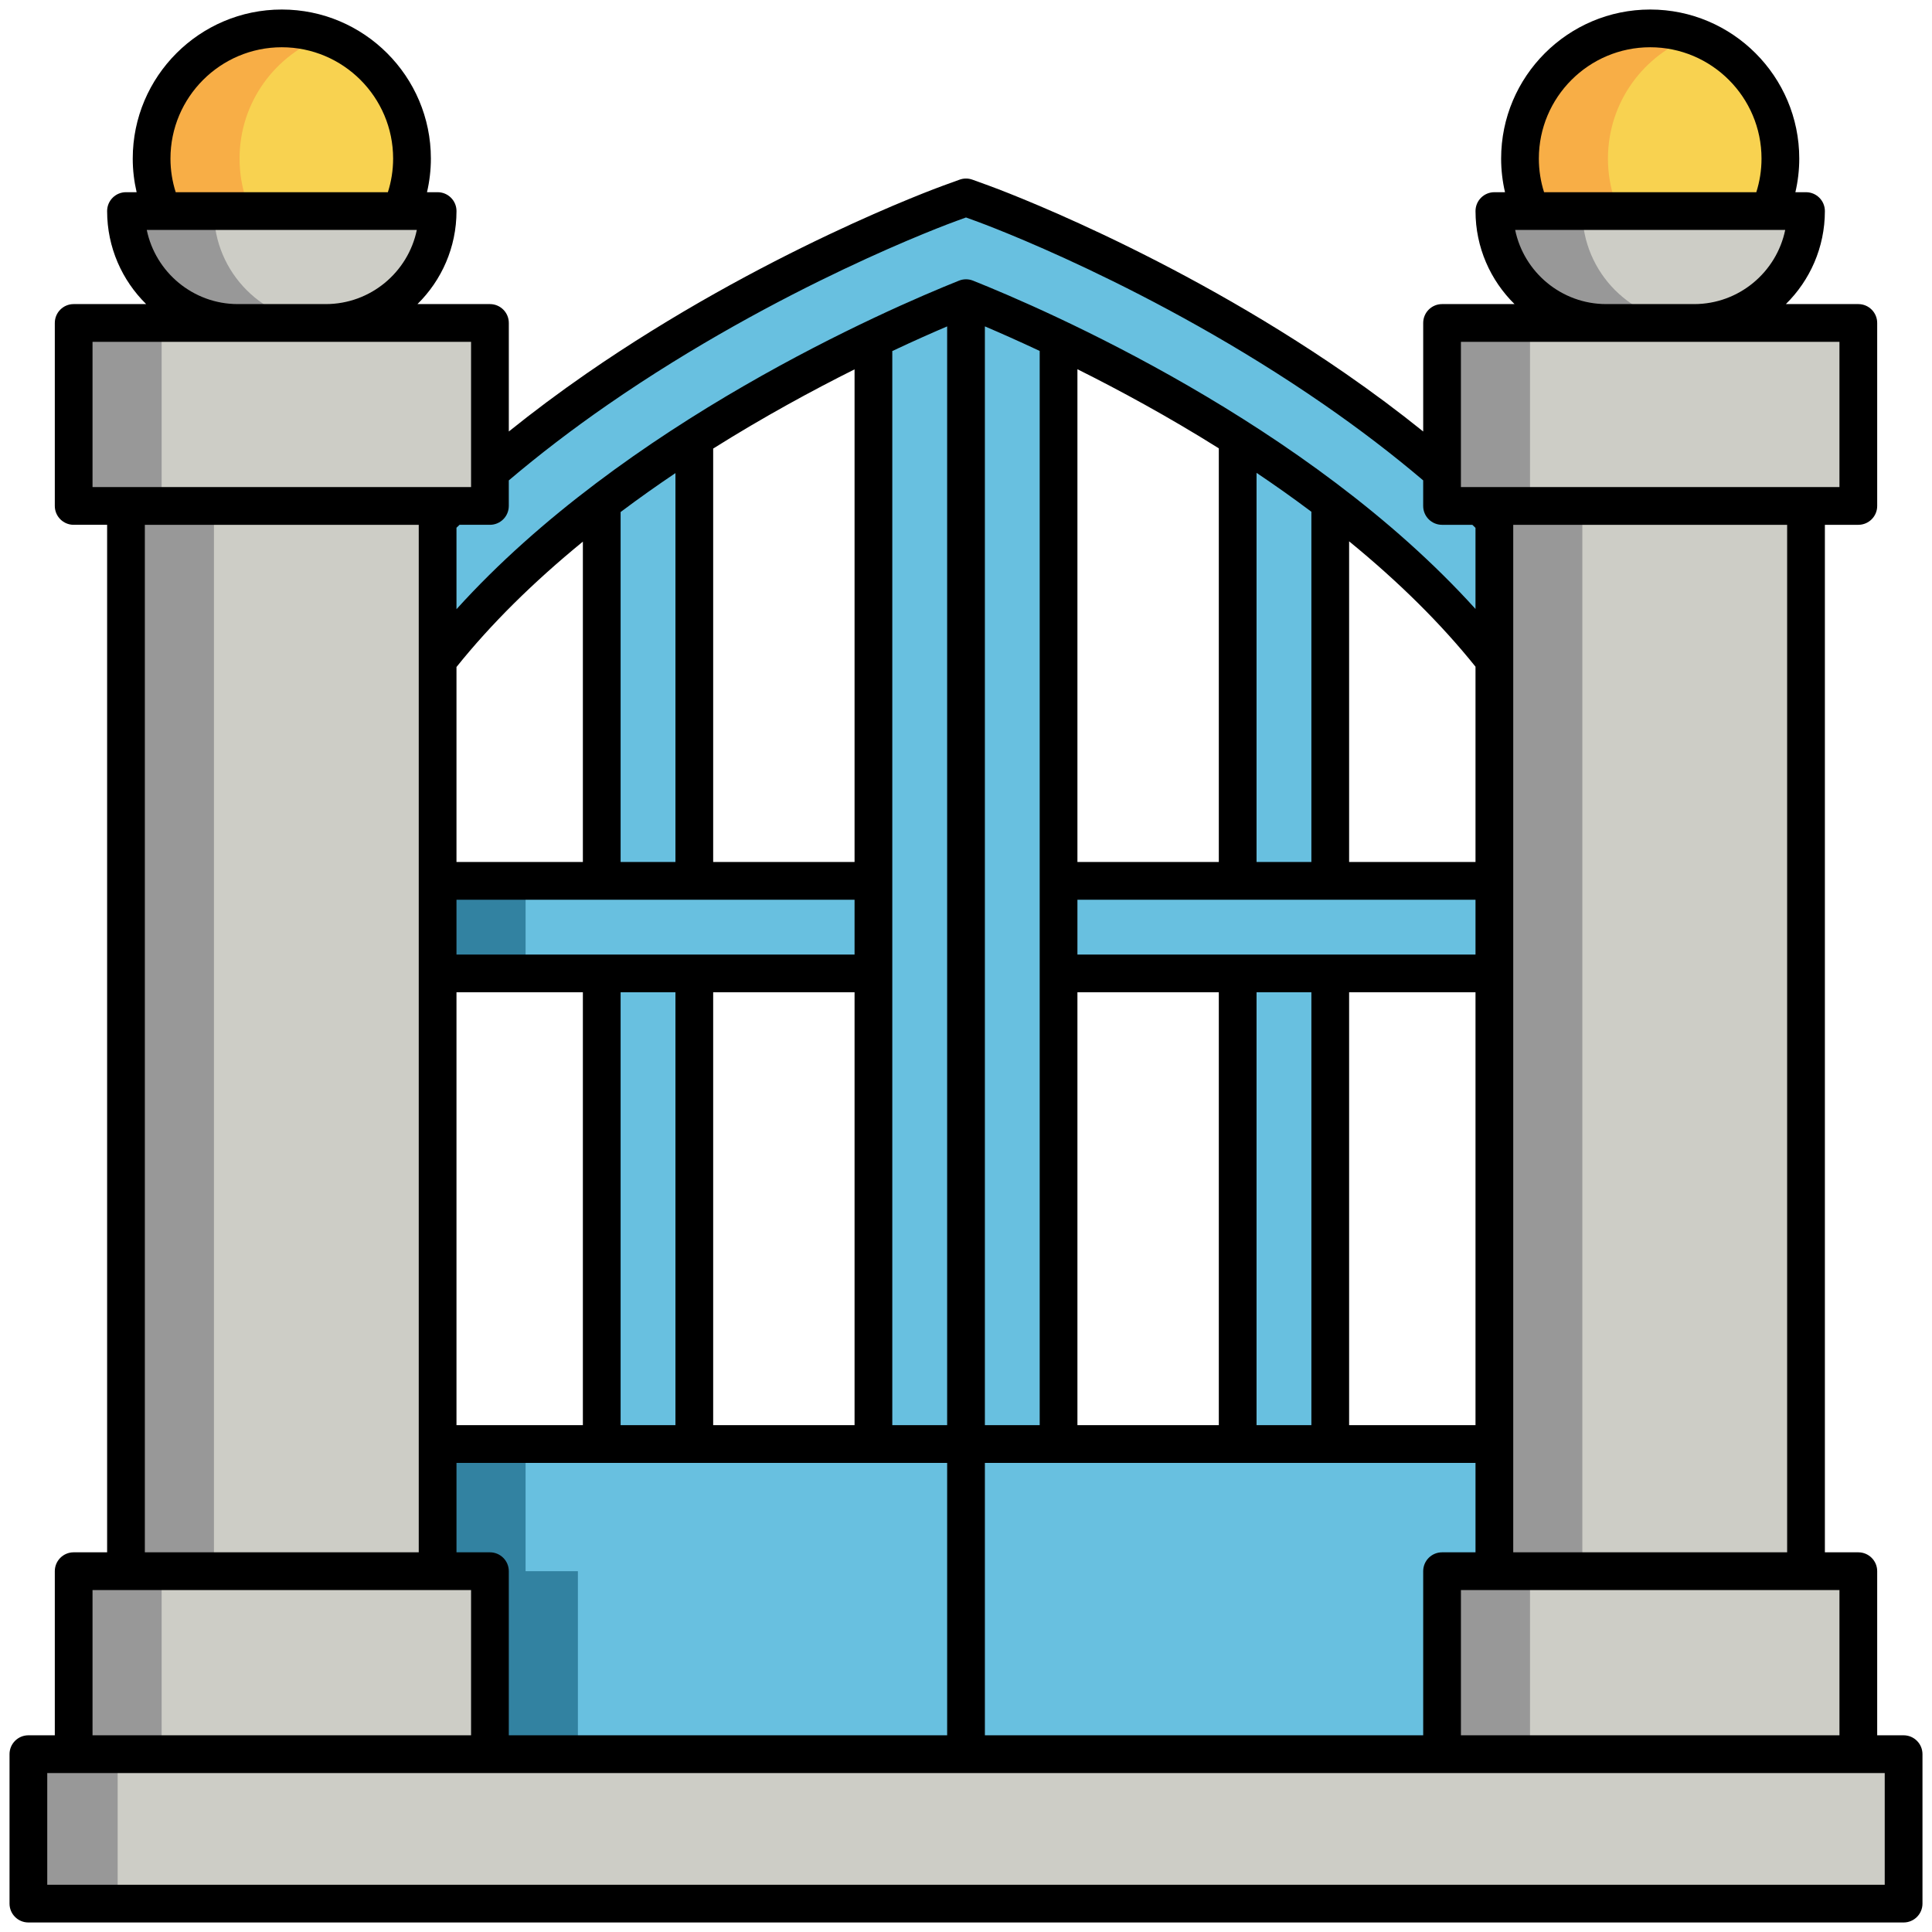 <svg height="512" viewBox="0 0 512 512" width="512" xmlns="http://www.w3.org/2000/svg"><g id="Layer_2"><g><g fill="#68c0e0"><path d="m159.469 108.721h24.531v273.96h-24.531z"/><path d="m328 108.721h24.531v273.96h-24.531z"/><path d="m243.734 105.676h24.531v280.05h-24.531z" transform="matrix(0 -1 1 0 10.299 501.701)"/></g><path d="m115.364 234.047h24.531v23.309h-24.531z" fill="#3282a1" transform="matrix(0 -1 1 0 -118.071 373.33)"/><path d="m231.469 72.718h24.531v309.963h-24.531z" fill="#68c0e0"/><path d="m256 72.718h24.531v309.963h-24.531z" fill="#68c0e0"/><g><path d="m449.818 250.799h-25c0-99.66-142.153-161.137-168.813-171.783-26.629 10.659-168.823 72.273-168.823 171.783h-25c0-29.981 10.357-59.174 30.785-86.765 15.856-21.417 37.814-41.907 65.262-60.9 46.13-31.919 91.598-48.58 93.511-49.273l4.26-1.546 4.261 1.545c1.913.693 47.381 17.354 93.511 49.273 27.448 18.993 49.405 39.483 65.263 60.9 20.426 27.592 30.783 56.784 30.783 86.766z" fill="#68c0e0"/></g><path d="m115.975 382.681h280.05v82.193h-280.05z" fill="#68c0e0"/><path d="m153.148 464.873h-37.173v-82.192h23.309v33.699h13.864z" fill="#3282a1"/><circle cx="74.682" cy="42.028" fill="#f8d250" r="34.504"/><path d="m63.486 42.028c0-14.965 9.53-27.701 22.85-32.482-3.641-1.307-7.563-2.023-11.654-2.023-19.056 0-34.504 15.448-34.504 34.504s15.448 34.504 34.504 34.504c4.091 0 8.013-.716 11.654-2.023-13.321-4.779-22.85-17.515-22.85-32.48z" fill="#f8ae46"/><path d="m19.524 416.38h110.315v48.493h-110.315z" fill="#cdcdc6"/><path d="m19.524 416.38h23.309v48.493h-23.309z" fill="#989898"/><path d="m19.524 85.588h110.315v48.493h-110.315z" fill="#cdcdc6"/><path d="m19.524 85.588h23.309v48.493h-23.309z" fill="#989898"/><path d="m33.388 133.798h82.587v282.583h-82.587z" fill="#cdcdc6"/><path d="m33.388 133.798h23.309v282.583h-23.309z" fill="#989898"/><path d="m86.324 85.588h-23.285c-16.376 0-29.651-13.275-29.651-29.651h82.587c0 16.376-13.275 29.651-29.651 29.651z" fill="#cdcdc6"/><path d="m56.697 55.937h-23.309c0 16.376 13.275 29.651 29.651 29.651h23.284.012c-16.37-.007-29.638-13.279-29.638-29.651z" fill="#989898"/><circle cx="437.318" cy="42.028" fill="#f8d250" r="34.504"/><path d="m426.123 42.028c0-14.965 9.53-27.701 22.85-32.482-3.641-1.307-7.564-2.023-11.654-2.023-19.056 0-34.504 15.448-34.504 34.504s15.448 34.504 34.504 34.504c4.091 0 8.013-.716 11.654-2.023-13.321-4.779-22.85-17.515-22.85-32.48z" fill="#f8ae46"/><path d="m382.161 416.38h110.315v48.493h-110.315z" fill="#cdcdc6"/><path d="m382.161 416.38h23.309v48.493h-23.309z" fill="#989898"/><path d="m382.161 85.588h110.315v48.493h-110.315z" fill="#cdcdc6"/><path d="m382.161 85.588h23.309v48.493h-23.309z" fill="#989898"/><path d="m396.025 134.081h82.587v282.299h-82.587z" fill="#cdcdc6"/><path d="m396.025 134.081h23.309v282.299h-23.309z" fill="#989898"/><path d="m448.961 85.588h-23.284c-16.376 0-29.651-13.275-29.651-29.651h82.587c-.001 16.376-13.276 29.651-29.652 29.651z" fill="#cdcdc6"/><path d="m419.333 55.937h-23.309c0 16.376 13.275 29.651 29.651 29.651h23.284.012c-16.369-.007-29.638-13.279-29.638-29.651z" fill="#989898"/><path d="m7.524 464.873h496.952v39.603h-496.952z" fill="#cdcdc6"/><path d="m7.524 464.873h23.654v39.603h-23.654z" fill="#989898"/><path d="m504.476 459.873h-7v-43.492c0-2.762-2.239-5-5-5h-8.864v-272.3h8.864c2.761 0 5-2.238 5-5v-48.493c0-2.762-2.239-5-5-5h-19.203c6.377-6.285 10.339-15.012 10.339-24.651 0-2.762-2.239-5-5-5h-2.816c.666-2.864 1.027-5.844 1.027-8.908 0-21.783-17.722-39.505-39.504-39.505s-39.504 17.722-39.504 39.505c0 3.064.361 6.044 1.027 8.908h-2.816c-2.761 0-5 2.238-5 5 0 9.64 3.962 18.366 10.339 24.651h-19.203c-2.761 0-5 2.238-5 5v28.762c-6.468-5.207-13.311-10.322-20.544-15.327-46.676-32.298-92.715-49.161-94.651-49.862l-4.261-1.545c-1.102-.4-2.308-.4-3.409 0l-4.26 1.544c-1.937.702-47.978 17.565-94.653 49.863-7.233 5.005-14.069 10.122-20.543 15.328v-28.763c0-2.762-2.239-5-5-5h-19.208c6.378-6.285 10.344-15.011 10.344-24.651 0-2.762-2.239-5-5-5h-2.818c.666-2.864 1.029-5.844 1.029-8.908 0-21.783-17.722-39.505-39.504-39.505s-39.507 17.721-39.507 39.504c0 3.064.363 6.044 1.029 8.908h-2.818c-2.761 0-5 2.238-5 5 0 9.641 3.966 18.366 10.344 24.651h-19.208c-2.761 0-5 2.238-5 5v48.493c0 2.762 2.239 5 5 5h8.864v272.3h-8.864c-2.761 0-5 2.238-5 5v43.492h-7c-2.761 0-5 2.238-5 5v39.604c0 2.762 2.239 5 5 5h496.952c2.761 0 5-2.238 5-5v-39.604c0-2.761-2.239-4.999-5-4.999zm-17 0h-100.315v-38.492h100.315zm-226.471 0v-72.192h130.02v23.7h-8.864c-2.761 0-5 2.238-5 5v43.492zm-126.166 0v-43.492c0-2.762-2.239-5-5-5h-8.864v-23.7h130.03v72.192zm256.186-221.437v14.531h-105.494v-14.531zm-105.494 24.531h37.469v114.714h-37.469zm47.469 0h14.531v114.714h-14.531zm24.531 0h33.494v114.714h-33.494zm33.494-34.531h-33.494v-84.978c13.275 10.848 24.444 21.933 33.494 33.225zm-43.494 0h-14.531v-103.127c4.818 3.237 9.642 6.643 14.409 10.219.041.031.081.063.122.093zm-24.531 0h-37.469v-130.585c11.166 5.571 24.114 12.584 37.469 20.963zm-47.469 149.245h-14.526v-291.187c3.938 1.676 8.866 3.852 14.526 6.511zm-24.526 0h-14.537v-284.652c5.665-2.667 10.596-4.849 14.537-6.529zm-62.005 0v-114.714h37.469v114.714zm37.469-139.245v14.531h-105.494v-14.531zm-105.494 24.531h33.494v114.714h-33.494zm43.494 0h14.531v114.714h-14.531zm62-34.531h-37.469v-109.562c13.355-8.388 26.302-15.41 37.469-20.991zm-47.469 0h-14.531v-92.741c.047-.035.093-.071.14-.106 4.761-3.573 9.579-6.977 14.391-10.213zm-24.531 0h-33.494v-51.672c9.049-11.289 20.218-22.375 33.494-33.229zm319.143 182.945h-72.587v-272.3h72.587zm-65.798-369.353c0-16.269 13.236-29.505 29.504-29.505s29.504 13.236 29.504 29.505c0 3.104-.487 6.096-1.38 8.908h-56.249c-.892-2.812-1.379-5.803-1.379-8.908zm-6.279 18.909h71.567c-2.317 11.204-12.261 19.651-24.142 19.651h-23.284c-11.88 0-21.824-8.447-24.141-19.651zm-14.374 29.651h100.315v38.493h-100.315zm-252.322 43.493v-6.772c8.07-6.845 16.811-13.543 26.234-20.063 45.622-31.568 90.482-48 92.371-48.685l2.556-.927 2.557.928c1.887.684 46.747 17.115 92.369 48.684 9.421 6.519 18.168 13.214 26.234 20.058v6.778c0 2.762 2.239 5 5 5h8.029c.278.268.559.535.835.803v21.498c-44.594-49.343-114.104-79.399-133.165-87.01-1.191-.475-2.521-.476-3.712.002-19.061 7.629-88.576 37.741-133.172 87.073v-21.587c.268-.261.538-.521.808-.78h8.056c2.762 0 5-2.238 5-5zm-89.662-92.053c0-16.269 13.236-29.505 29.504-29.505s29.504 13.236 29.504 29.505c0 3.105-.494 6.096-1.388 8.908h-56.231c-.895-2.812-1.389-5.802-1.389-8.908zm-6.279 18.909h71.567c-2.317 11.204-12.261 19.651-24.142 19.651h-23.283c-11.881 0-21.825-8.447-24.142-19.651zm-14.374 29.651h100.315v38.493h-100.315zm13.864 48.493h72.587v272.3h-72.587zm-13.864 282.3h100.315v38.492h-100.315zm474.952 78.096h-486.952v-29.604h486.952z"/></g></g></svg>